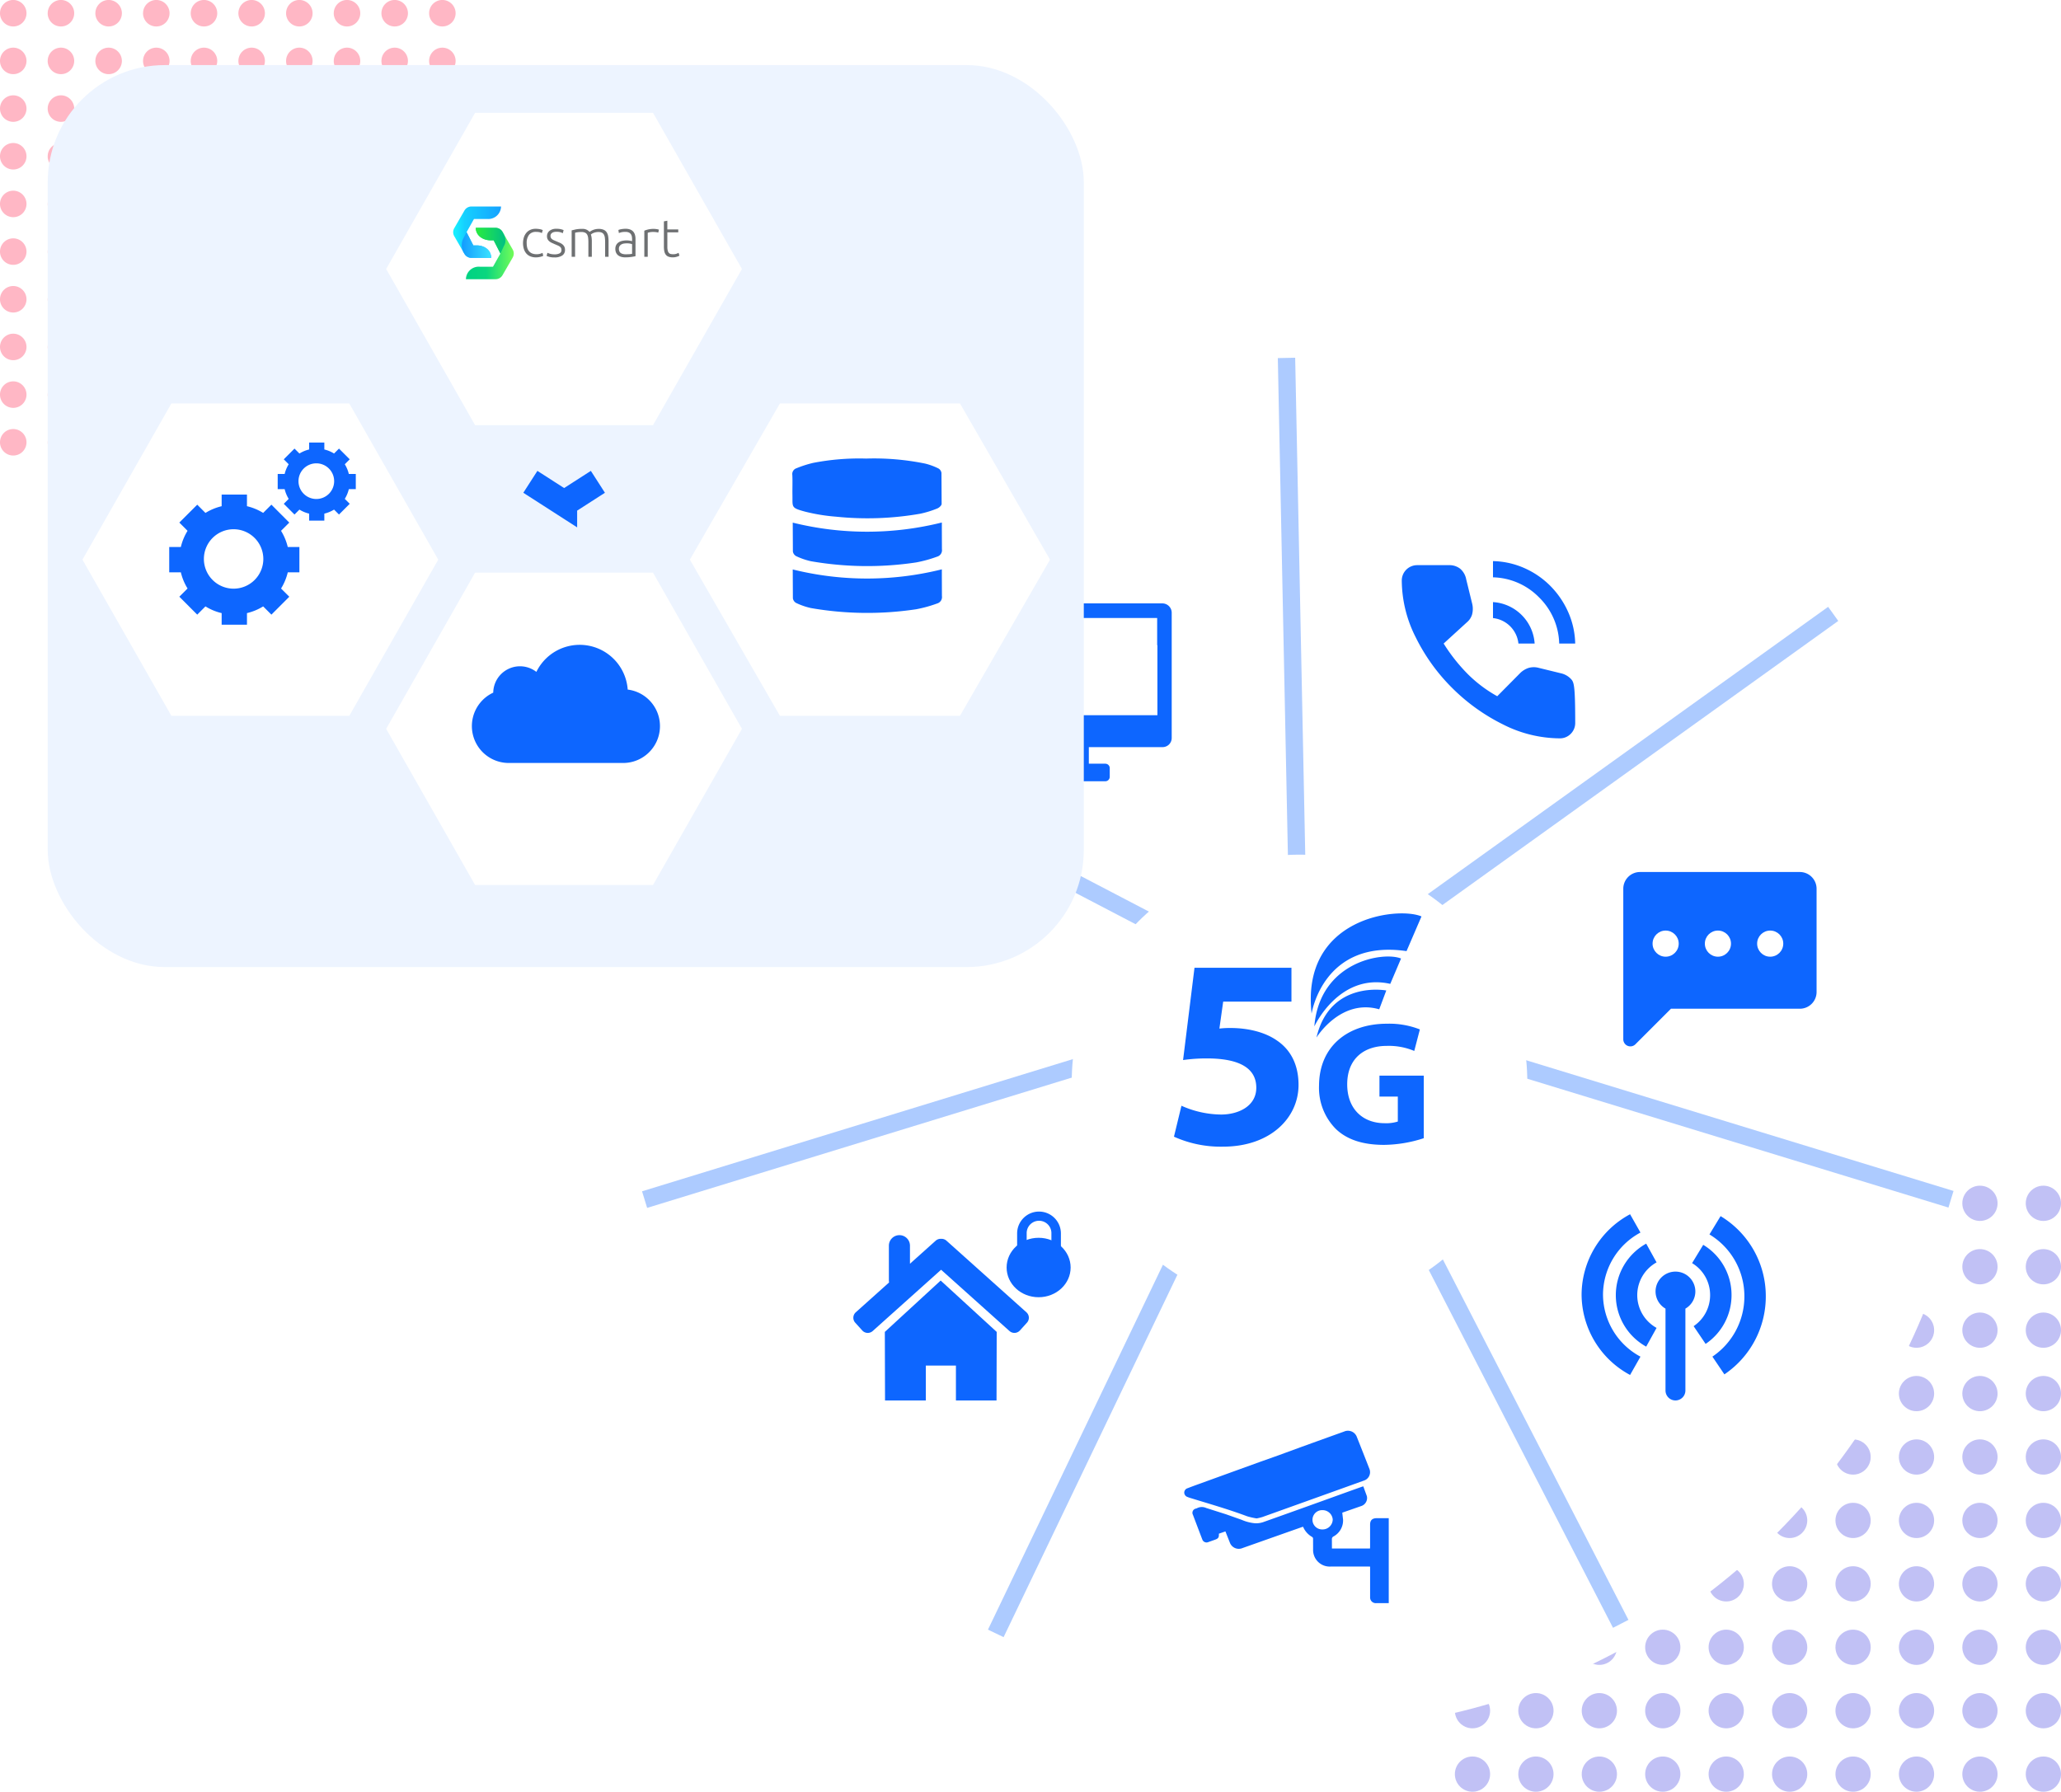 <svg xmlns="http://www.w3.org/2000/svg" xmlns:xlink="http://www.w3.org/1999/xlink" width="475" height="413" xmlns:v="https://vecta.io/nano"><style><![CDATA[.B{opacity:.3}.C{flood-color:#0e1f7e}.D{flood-opacity:.333}.E{fill:#0d66ff}.F{fill:#fff}.G{stroke:rgba(0,0,0,0)}.H{stroke-miterlimit:10}]]></style><defs><filter id="A" x="135" y="79" width="329" height="329" filterUnits="userSpaceOnUse"><feOffset dy="6"/><feGaussianBlur stdDeviation="3" result="A"/><feFlood class="C D"/><feComposite operator="in" in2="A"/><feComposite in="SourceGraphic"/></filter><filter id="B" x="229" y="179" width="141" height="141" filterUnits="userSpaceOnUse"><feOffset dy="12"/><feGaussianBlur stdDeviation="6" result="A"/><feFlood class="C D"/><feComposite operator="in" in2="A"/><feComposite in="SourceGraphic"/></filter><filter id="C" x="2" y="6" width="256.784" height="225.909" filterUnits="userSpaceOnUse"><feOffset dy="6"/><feGaussianBlur stdDeviation="3" result="A"/><feFlood class="C D"/><feComposite operator="in" in2="A"/><feComposite in="SourceGraphic"/></filter><filter id="D" x="80" y="17" width="100" height="90" filterUnits="userSpaceOnUse"><feOffset dy="6"/><feGaussianBlur stdDeviation="3" result="A"/><feFlood class="C D"/><feComposite operator="in" in2="A"/><feComposite in="SourceGraphic"/></filter><linearGradient id="E" x1="-3028650.5" y1="-79104.555" x2="-3028568" y2="-79104.555"><stop offset=".14" stop-color="#ff9078"/><stop offset=".35" stop-color="#ffaa78"/><stop offset=".59" stop-color="#ffc278"/><stop offset=".81" stop-color="#ffd178"/><stop offset="1" stop-color="#ffd678"/></linearGradient><linearGradient id="F" x1="1.094" y1=".5" x2=".045" y2=".5"><stop offset="0" stop-color="#159fff"/><stop offset=".06" stop-color="#159fff"/><stop offset=".33" stop-color="#15b2ff"/><stop offset=".808" stop-color="#15cfff"/><stop offset="1" stop-color="#15eeff"/></linearGradient><linearGradient id="G" x1="-8282969" y1="-56835.871" x2="-8282969" y2="-56804.996"><stop offset=".06" stop-color="#159fff"/><stop offset=".33" stop-color="#15b2ff"/><stop offset=".596" stop-color="#15cfff"/><stop offset=".812" stop-color="#15e2ff"/><stop offset="1" stop-color="#15eeff"/></linearGradient><linearGradient id="H" x1="1.094" y1=".5" x2=".045" y2=".5"><stop offset="0" stop-color="#79ff55"/><stop offset=".06" stop-color="#79ff55"/><stop offset=".635" stop-color="#0ad67f"/><stop offset="1" stop-color="#00d383"/></linearGradient><linearGradient id="I" x1="-2347186" y1="2193.643" x2="-2347186" y2="2162.766"><stop offset=".06" stop-color="#79ff55"/><stop offset="1" stop-color="#00d383"/></linearGradient><linearGradient id="J" x1=".979" y1=".5" x2="-.116" y2=".5"><stop offset="0" stop-color="#00be86"/><stop offset="1" stop-color="#2ff235"/></linearGradient><linearGradient id="K" x1=".021" y1=".5" x2="1.117" y2=".5"><stop offset=".06" stop-color="#159fff"/><stop offset="1" stop-color="#3fecff"/></linearGradient><filter id="L" x="80" y="123" width="100" height="90" filterUnits="userSpaceOnUse"><feOffset dy="6"/><feGaussianBlur stdDeviation="3" result="A"/><feFlood class="C D"/><feComposite operator="in" in2="A"/><feComposite in="SourceGraphic"/></filter><filter id="M" x="10" y="84" width="100" height="90" filterUnits="userSpaceOnUse"><feOffset dy="6"/><feGaussianBlur stdDeviation="3" result="A"/><feFlood class="C D"/><feComposite operator="in" in2="A"/><feComposite in="SourceGraphic"/></filter><filter id="N" x="150" y="84" width="101" height="90" filterUnits="userSpaceOnUse"><feOffset dy="6"/><feGaussianBlur stdDeviation="3" result="A"/><feFlood class="C D"/><feComposite operator="in" in2="A"/><feComposite in="SourceGraphic"/></filter><path id="O" d="M58.112 44.474v1.789l.018 4.362a1.54 1.54 0 0 1-1.091 1.716c-1.581.582-3.209 1.03-4.866 1.339a75.73 75.73 0 0 1-24.228-.279c-1.183-.262-2.331-.659-3.423-1.183a1.48 1.48 0 0 1-.741-1.073l-.034-6.644a71.08 71.08 0 0 0 34.365-.027z"/></defs><g transform="translate(-800 -1480)"><path d="M898.9 1581.948a3.05 3.05 0 0 1 5.212-2.156 3.05 3.05 0 0 1-2.165 5.208 3.05 3.05 0 0 1-3.047-3.052zm-10.988 0a3.05 3.05 0 0 1 5.212-2.156 3.05 3.05 0 0 1-2.165 5.208 3.05 3.05 0 0 1-3.052-3.052zm-10.988 0a3.05 3.05 0 0 1 5.212-2.156 3.05 3.05 0 0 1-2.166 5.208 3.05 3.05 0 0 1-3.051-3.052zm-10.988 0a3.05 3.05 0 0 1 5.212-2.156 3.05 3.05 0 0 1-2.166 5.208 3.05 3.05 0 0 1-3.051-3.052zm-10.988 0a3.05 3.05 0 0 1 5.212-2.156 3.05 3.05 0 0 1-2.166 5.208 3.05 3.05 0 0 1-3.052-3.052zm-10.988 0a3.05 3.05 0 0 1 5.213-2.156 3.05 3.05 0 0 1-2.168 5.208 3.05 3.05 0 0 1-3.051-3.052zm-10.989 0a3.05 3.05 0 0 1 5.212-2.156 3.05 3.05 0 0 1-2.166 5.208 3.05 3.05 0 0 1-3.052-3.052zm-10.988 0a3.05 3.05 0 0 1 5.213-2.156 3.05 3.05 0 0 1-2.168 5.208 3.05 3.05 0 0 1-3.051-3.052zm-10.988 0a3.05 3.05 0 0 1 5.213-2.156 3.05 3.05 0 0 1-2.168 5.208 3.05 3.05 0 0 1-3.052-3.052zm-10.995 0a3.05 3.05 0 0 1 5.21-2.158 3.05 3.05 0 0 1-2.159 5.21 3.05 3.05 0 0 1-3.051-3.052zm98.9-10.988a3.05 3.05 0 0 1 5.21-2.158 3.05 3.05 0 0 1-2.159 5.21 3.05 3.05 0 0 1-3.051-3.052zm-10.988 0a3.05 3.05 0 0 1 5.21-2.158 3.05 3.05 0 0 1-2.159 5.21 3.05 3.05 0 0 1-3.056-3.052zm-10.988 0a3.05 3.05 0 0 1 5.21-2.158 3.05 3.05 0 0 1-2.159 5.21 3.05 3.05 0 0 1-3.056-3.052zm-10.988 0a3.05 3.05 0 0 1 5.21-2.158 3.05 3.05 0 0 1-2.159 5.21 3.05 3.05 0 0 1-3.056-3.052zm-10.988 0a3.05 3.05 0 0 1 5.21-2.158 3.05 3.05 0 0 1-2.159 5.21 3.05 3.05 0 0 1-3.057-3.052zm-10.988 0a3.05 3.05 0 0 1 5.21-2.158 3.05 3.05 0 0 1-2.159 5.21 3.05 3.05 0 0 1-3.057-3.052zm-10.989 0c0-1.686 1.366-3.052 3.052-3.052s3.052 1.366 3.052 3.052-1.366 3.052-3.052 3.052a3.05 3.05 0 0 1-3.058-3.052zm-10.988 0c0-1.686 1.366-3.052 3.052-3.052s3.052 1.366 3.052 3.052-1.366 3.052-3.052 3.052a3.05 3.05 0 0 1-3.058-3.052zm-10.988 0c0-1.686 1.366-3.052 3.052-3.052s3.052 1.366 3.052 3.052-1.366 3.052-3.052 3.052a3.05 3.05 0 0 1-3.059-3.052zm-10.995 0a3.05 3.05 0 0 1 5.21-2.158 3.05 3.05 0 0 1-2.159 5.21 3.05 3.05 0 0 1-3.051-3.052zm98.9-10.989a3.05 3.05 0 0 1 5.21-2.158 3.05 3.05 0 0 1-2.159 5.21 3.05 3.05 0 0 1-3.051-3.052zm-10.988 0a3.05 3.05 0 0 1 5.21-2.158 3.05 3.05 0 0 1-2.159 5.21 3.05 3.05 0 0 1-3.056-3.052zm-10.988 0a3.05 3.05 0 0 1 5.21-2.158 3.05 3.05 0 0 1-2.159 5.21 3.05 3.05 0 0 1-3.056-3.052zm-10.988 0a3.05 3.05 0 0 1 5.21-2.158 3.05 3.05 0 0 1-2.159 5.21 3.05 3.05 0 0 1-3.056-3.052zm-10.988 0a3.05 3.05 0 0 1 5.21-2.158 3.05 3.05 0 0 1-2.159 5.21 3.05 3.05 0 0 1-3.057-3.052zm-10.988 0a3.05 3.05 0 0 1 5.21-2.158 3.05 3.05 0 0 1-2.159 5.21 3.05 3.05 0 0 1-3.057-3.052zm-10.989 0c0-1.686 1.366-3.052 3.052-3.052s3.052 1.366 3.052 3.052-1.366 3.052-3.052 3.052a3.05 3.05 0 0 1-3.058-3.052zm-10.988 0c0-1.686 1.366-3.052 3.052-3.052s3.052 1.366 3.052 3.052-1.366 3.052-3.052 3.052a3.05 3.05 0 0 1-3.058-3.052zm-10.988 0c0-1.686 1.366-3.052 3.052-3.052s3.052 1.366 3.052 3.052-1.366 3.052-3.052 3.052a3.05 3.05 0 0 1-3.059-3.052zm-10.995 0a3.05 3.05 0 0 1 5.21-2.158 3.05 3.05 0 0 1-2.159 5.21 3.05 3.05 0 0 1-3.051-3.052zm98.9-10.988a3.05 3.05 0 0 1 5.21-2.158 3.05 3.05 0 0 1-2.159 5.21 3.05 3.05 0 0 1-3.051-3.052zm-10.988 0a3.05 3.05 0 0 1 5.21-2.158 3.05 3.05 0 0 1-2.159 5.21 3.05 3.05 0 0 1-3.056-3.052zm-10.988 0a3.05 3.05 0 0 1 5.21-2.158 3.05 3.05 0 0 1-2.159 5.21 3.05 3.05 0 0 1-3.056-3.052zm-10.988 0a3.05 3.05 0 0 1 5.21-2.158 3.05 3.05 0 0 1-2.159 5.21 3.05 3.05 0 0 1-3.056-3.052zm-10.988 0a3.05 3.05 0 0 1 5.21-2.158 3.05 3.05 0 0 1-2.159 5.21 3.05 3.05 0 0 1-3.057-3.052zm-10.988 0a3.05 3.05 0 0 1 5.21-2.158 3.05 3.05 0 0 1-2.159 5.21 3.05 3.05 0 0 1-3.057-3.052zm-10.989 0c0-1.686 1.366-3.052 3.052-3.052s3.052 1.366 3.052 3.052-1.366 3.052-3.052 3.052a3.05 3.05 0 0 1-3.058-3.052zm-10.988 0c0-1.686 1.366-3.052 3.052-3.052s3.052 1.366 3.052 3.052-1.366 3.052-3.052 3.052a3.05 3.05 0 0 1-3.058-3.052zm-10.988 0c0-1.686 1.366-3.052 3.052-3.052s3.052 1.366 3.052 3.052-1.366 3.052-3.052 3.052a3.05 3.05 0 0 1-3.059-3.052zm-10.995 0a3.05 3.05 0 0 1 5.21-2.158 3.05 3.05 0 0 1-2.159 5.21 3.05 3.05 0 0 1-3.051-3.052zm98.9-10.989a3.05 3.05 0 0 1 5.21-2.158 3.05 3.05 0 0 1-2.159 5.21 3.05 3.05 0 0 1-3.051-3.052zm-10.988 0a3.05 3.05 0 0 1 5.21-2.158 3.05 3.05 0 0 1-2.159 5.21 3.05 3.05 0 0 1-3.056-3.052zm-10.988 0a3.05 3.05 0 0 1 5.21-2.158 3.05 3.05 0 0 1-2.159 5.21 3.05 3.05 0 0 1-3.056-3.052zm-10.988 0a3.05 3.05 0 0 1 5.21-2.158 3.05 3.05 0 0 1-2.159 5.21 3.05 3.05 0 0 1-3.056-3.052zm-10.988 0a3.05 3.05 0 0 1 5.21-2.158 3.05 3.05 0 0 1-2.159 5.21 3.05 3.05 0 0 1-3.057-3.052zm-10.988 0a3.05 3.05 0 0 1 5.21-2.158 3.05 3.05 0 0 1-2.159 5.21 3.05 3.05 0 0 1-3.057-3.052zm-10.989 0c0-1.686 1.366-3.052 3.052-3.052s3.052 1.366 3.052 3.052-1.366 3.052-3.052 3.052a3.05 3.05 0 0 1-3.058-3.052zm-10.988 0c0-1.686 1.366-3.052 3.052-3.052s3.052 1.366 3.052 3.052-1.366 3.052-3.052 3.052a3.05 3.05 0 0 1-3.058-3.052zm-10.988 0c0-1.686 1.366-3.052 3.052-3.052s3.052 1.366 3.052 3.052-1.366 3.052-3.052 3.052a3.05 3.05 0 0 1-3.059-3.052zm-10.995 0a3.05 3.05 0 0 1 5.21-2.158 3.05 3.05 0 0 1-2.159 5.21 3.05 3.05 0 0 1-3.051-3.052zm98.9-10.988a3.05 3.05 0 0 1 5.21-2.158 3.05 3.05 0 0 1-2.159 5.21 3.05 3.05 0 0 1-3.051-3.052zm-10.988 0a3.05 3.05 0 0 1 5.21-2.158 3.05 3.05 0 0 1-2.159 5.21 3.05 3.05 0 0 1-3.056-3.052zm-10.988 0a3.05 3.05 0 0 1 5.21-2.158 3.05 3.05 0 0 1-2.159 5.21 3.05 3.05 0 0 1-3.056-3.052zm-10.988 0a3.05 3.05 0 0 1 5.21-2.158 3.05 3.05 0 0 1-2.159 5.21 3.05 3.05 0 0 1-3.056-3.052zm-10.988 0a3.05 3.05 0 0 1 5.21-2.158 3.05 3.05 0 0 1-2.159 5.21 3.05 3.05 0 0 1-3.057-3.052zm-10.988 0a3.05 3.05 0 0 1 5.21-2.158 3.05 3.05 0 0 1-2.159 5.21 3.05 3.05 0 0 1-3.057-3.052zm-10.989 0c0-1.686 1.366-3.052 3.052-3.052s3.052 1.366 3.052 3.052-1.366 3.052-3.052 3.052a3.05 3.05 0 0 1-3.058-3.052zm-10.988 0c0-1.686 1.366-3.052 3.052-3.052s3.052 1.366 3.052 3.052-1.366 3.052-3.052 3.052a3.05 3.05 0 0 1-3.058-3.052zm-10.988 0c0-1.686 1.366-3.052 3.052-3.052s3.052 1.366 3.052 3.052-1.366 3.052-3.052 3.052a3.05 3.05 0 0 1-3.059-3.052zm-10.995 0a3.05 3.05 0 0 1 5.21-2.158 3.05 3.05 0 0 1-2.159 5.21 3.05 3.05 0 0 1-3.051-3.052zm98.9-10.988a3.05 3.05 0 0 1 5.21-2.158 3.05 3.05 0 0 1-2.159 5.21 3.05 3.05 0 0 1-3.051-3.052zm-10.988 0a3.05 3.05 0 0 1 5.21-2.158 3.05 3.05 0 0 1-2.159 5.21 3.05 3.05 0 0 1-3.056-3.052zm-10.988 0a3.05 3.05 0 0 1 5.21-2.158 3.05 3.05 0 0 1-2.159 5.21 3.05 3.05 0 0 1-3.056-3.052zm-10.988 0a3.05 3.05 0 0 1 5.21-2.158 3.05 3.05 0 0 1-2.159 5.21 3.05 3.05 0 0 1-3.056-3.052zm-10.988 0a3.05 3.05 0 0 1 5.21-2.158 3.05 3.05 0 0 1-2.159 5.21 3.05 3.05 0 0 1-3.057-3.052zm-10.988 0a3.05 3.05 0 0 1 5.21-2.158 3.05 3.05 0 0 1-2.159 5.21 3.05 3.05 0 0 1-3.057-3.052zm-10.989 0c0-1.686 1.366-3.052 3.052-3.052s3.052 1.366 3.052 3.052-1.366 3.052-3.052 3.052a3.05 3.05 0 0 1-3.058-3.052zm-10.988 0c0-1.686 1.366-3.052 3.052-3.052s3.052 1.366 3.052 3.052-1.366 3.052-3.052 3.052a3.05 3.05 0 0 1-3.058-3.052zm-10.988 0c0-1.686 1.366-3.052 3.052-3.052s3.052 1.366 3.052 3.052-1.366 3.052-3.052 3.052a3.05 3.05 0 0 1-3.059-3.052zm-10.995 0a3.05 3.05 0 0 1 5.21-2.158 3.05 3.05 0 0 1-2.159 5.21 3.05 3.05 0 0 1-3.051-3.052zm98.9-10.989a3.05 3.05 0 0 1 5.21-2.159 3.05 3.05 0 0 1-2.159 5.21 3.05 3.05 0 0 1-3.051-3.051zm-10.988 0a3.05 3.05 0 0 1 5.21-2.159 3.05 3.05 0 0 1-2.159 5.21 3.05 3.05 0 0 1-3.056-3.051zm-10.988 0a3.05 3.05 0 0 1 5.21-2.159 3.05 3.05 0 0 1-2.159 5.21 3.05 3.05 0 0 1-3.056-3.051zm-10.988 0a3.05 3.05 0 0 1 5.21-2.159 3.05 3.05 0 0 1-2.159 5.21 3.05 3.05 0 0 1-3.056-3.051zm-10.988 0a3.05 3.05 0 0 1 5.21-2.159 3.05 3.05 0 0 1-2.159 5.21 3.05 3.05 0 0 1-3.057-3.051zm-10.988 0a3.05 3.05 0 0 1 5.21-2.159 3.05 3.05 0 0 1-2.159 5.21 3.05 3.05 0 0 1-3.057-3.051zm-10.989 0a3.05 3.05 0 0 1 5.21-2.159 3.05 3.05 0 0 1-2.158 5.21 3.05 3.05 0 0 1-3.058-3.051zm-10.988 0a3.05 3.05 0 0 1 5.21-2.159 3.05 3.05 0 0 1-2.158 5.21 3.05 3.05 0 0 1-3.058-3.051zm-10.988 0a3.05 3.05 0 0 1 5.21-2.159 3.05 3.05 0 0 1-2.158 5.21 3.05 3.05 0 0 1-3.059-3.051zm-10.995 0a3.05 3.05 0 0 1 5.21-2.159 3.05 3.05 0 0 1-2.159 5.21 3.05 3.05 0 0 1-3.051-3.051zm98.9-10.988a3.05 3.05 0 0 1 5.21-2.159 3.05 3.05 0 0 1-2.159 5.21 3.05 3.05 0 0 1-3.051-3.051zm-10.988 0a3.05 3.05 0 0 1 5.21-2.159 3.05 3.05 0 0 1-2.159 5.21 3.05 3.05 0 0 1-3.056-3.051zm-10.988 0a3.05 3.05 0 0 1 5.21-2.159 3.05 3.05 0 0 1-2.159 5.21 3.05 3.05 0 0 1-3.056-3.051zm-10.988 0a3.05 3.05 0 0 1 5.21-2.159 3.05 3.05 0 0 1-2.159 5.21 3.05 3.05 0 0 1-3.056-3.051zm-10.988 0a3.05 3.05 0 0 1 5.21-2.159 3.05 3.05 0 0 1-2.159 5.21 3.05 3.05 0 0 1-3.057-3.051zm-10.988 0a3.05 3.05 0 0 1 5.21-2.159 3.05 3.05 0 0 1-2.159 5.21 3.05 3.05 0 0 1-3.057-3.051zm-10.989 0a3.05 3.05 0 0 1 5.21-2.159 3.05 3.05 0 0 1-2.158 5.21 3.05 3.05 0 0 1-3.058-3.051zm-10.988 0a3.05 3.05 0 0 1 5.21-2.159 3.05 3.05 0 0 1-2.158 5.21 3.05 3.05 0 0 1-3.058-3.051zm-10.988 0a3.05 3.05 0 0 1 5.21-2.159 3.05 3.05 0 0 1-2.158 5.21 3.05 3.05 0 0 1-3.059-3.051zm-10.995 0a3.05 3.05 0 0 1 5.21-2.159 3.05 3.05 0 0 1-2.159 5.21 3.05 3.05 0 0 1-3.051-3.051zm98.9-10.988a3.05 3.05 0 0 1 5.21-2.163 3.05 3.05 0 0 1-2.163 5.21 3.05 3.05 0 0 1-3.047-3.047zm-10.988 0a3.05 3.05 0 0 1 5.21-2.163 3.05 3.05 0 0 1-2.163 5.21 3.05 3.05 0 0 1-3.052-3.047zm-10.988 0a3.05 3.05 0 0 1 5.21-2.163 3.05 3.05 0 0 1-2.164 5.21 3.05 3.05 0 0 1-3.051-3.047zm-10.988 0a3.05 3.05 0 0 1 5.21-2.163 3.05 3.05 0 0 1-2.164 5.21 3.05 3.05 0 0 1-3.051-3.047zm-10.988 0a3.05 3.05 0 0 1 5.21-2.163 3.05 3.05 0 0 1-2.164 5.21 3.05 3.05 0 0 1-3.052-3.047zm-10.988 0a3.05 3.05 0 0 1 5.211-2.162 3.05 3.05 0 0 1-2.166 5.209 3.05 3.05 0 0 1-3.051-3.047zm-10.989 0a3.05 3.05 0 0 1 5.21-2.163 3.05 3.05 0 0 1-2.164 5.21 3.05 3.05 0 0 1-3.052-3.047zm-10.988 0a3.05 3.05 0 0 1 5.211-2.162 3.05 3.05 0 0 1-2.166 5.209 3.05 3.05 0 0 1-3.051-3.047zm-10.988 0a3.05 3.05 0 0 1 5.211-2.162 3.05 3.05 0 0 1-2.166 5.209 3.05 3.05 0 0 1-3.052-3.047zm-10.995 0a3.05 3.05 0 0 1 5.209-2.165 3.05 3.05 0 0 1-2.158 5.212 3.05 3.05 0 0 1-3.051-3.047z" fill="#ff0f3e" class="B"/><g fill="#3131dd"><circle cx="1139.364" cy="1757.365" r="4.061" class="B"/><circle cx="1139.364" cy="1771.984" r="4.061" class="B"/><circle cx="1139.364" cy="1786.604" r="4.061" class="B"/><circle cx="1139.364" cy="1801.223" r="4.061" class="B"/><circle cx="1139.364" cy="1815.843" r="4.061" class="B"/><circle cx="1139.364" cy="1830.461" r="4.061" class="B"/><circle cx="1139.364" cy="1845.081" r="4.061" class="B"/><circle cx="1139.364" cy="1859.7" r="4.061" class="B"/><circle cx="1139.364" cy="1874.32" r="4.061" class="B"/><circle cx="1139.364" cy="1888.939" r="4.061" class="B"/><circle cx="1153.984" cy="1757.365" r="4.061" class="B"/><circle cx="1153.984" cy="1771.984" r="4.061" class="B"/><circle cx="1153.984" cy="1786.604" r="4.061" class="B"/><circle cx="1153.984" cy="1801.223" r="4.061" class="B"/><circle cx="1153.984" cy="1815.843" r="4.061" class="B"/><circle cx="1153.984" cy="1830.461" r="4.061" class="B"/><circle cx="1153.984" cy="1845.081" r="4.061" class="B"/><circle cx="1153.984" cy="1859.7" r="4.061" class="B"/><circle cx="1153.984" cy="1874.32" r="4.061" class="B"/><circle cx="1153.984" cy="1888.939" r="4.061" class="B"/><circle cx="1168.603" cy="1757.365" r="4.061" class="B"/><circle cx="1168.603" cy="1771.984" r="4.061" class="B"/><circle cx="1168.603" cy="1786.604" r="4.061" class="B"/><circle cx="1168.603" cy="1801.223" r="4.061" class="B"/><circle cx="1168.603" cy="1815.843" r="4.061" class="B"/><circle cx="1168.603" cy="1830.461" r="4.061" class="B"/><circle cx="1168.603" cy="1845.081" r="4.061" class="B"/><circle cx="1168.603" cy="1859.7" r="4.061" class="B"/><circle cx="1168.603" cy="1874.32" r="4.061" class="B"/><circle cx="1168.603" cy="1888.939" r="4.061" class="B"/><circle cx="1183.223" cy="1757.365" r="4.061" class="B"/><circle cx="1183.223" cy="1771.984" r="4.061" class="B"/><circle cx="1183.223" cy="1786.604" r="4.061" class="B"/><circle cx="1183.223" cy="1801.223" r="4.061" class="B"/><circle cx="1183.223" cy="1815.843" r="4.061" class="B"/><circle cx="1183.223" cy="1830.461" r="4.061" class="B"/><circle cx="1183.223" cy="1845.081" r="4.061" class="B"/><circle cx="1183.223" cy="1859.7" r="4.061" class="B"/><circle cx="1183.223" cy="1874.32" r="4.061" class="B"/><circle cx="1183.223" cy="1888.939" r="4.061" class="B"/><circle cx="1197.843" cy="1757.365" r="4.061" class="B"/><circle cx="1197.843" cy="1771.984" r="4.061" class="B"/><circle cx="1197.843" cy="1786.604" r="4.061" class="B"/><circle cx="1197.843" cy="1801.223" r="4.061" class="B"/><circle cx="1197.843" cy="1815.843" r="4.061" class="B"/><circle cx="1197.843" cy="1830.461" r="4.061" class="B"/><circle cx="1197.843" cy="1845.081" r="4.061" class="B"/><circle cx="1197.843" cy="1859.7" r="4.061" class="B"/><circle cx="1197.843" cy="1874.32" r="4.061" class="B"/><circle cx="1197.843" cy="1888.939" r="4.061" class="B"/><circle cx="1212.461" cy="1757.365" r="4.061" class="B"/><circle cx="1212.461" cy="1771.984" r="4.061" class="B"/><circle cx="1212.461" cy="1786.604" r="4.061" class="B"/><circle cx="1212.461" cy="1801.223" r="4.061" class="B"/><circle cx="1212.461" cy="1815.843" r="4.061" class="B"/><circle cx="1212.461" cy="1830.461" r="4.061" class="B"/><circle cx="1212.461" cy="1845.081" r="4.061" class="B"/><circle cx="1212.461" cy="1859.7" r="4.061" class="B"/><circle cx="1212.461" cy="1874.32" r="4.061" class="B"/><circle cx="1212.461" cy="1888.939" r="4.061" class="B"/><circle cx="1227.08" cy="1757.365" r="4.061" class="B"/><circle cx="1227.08" cy="1771.984" r="4.061" class="B"/><circle cx="1227.08" cy="1786.604" r="4.061" class="B"/><circle cx="1227.08" cy="1801.223" r="4.061" class="B"/><circle cx="1227.08" cy="1815.843" r="4.061" class="B"/><circle cx="1227.08" cy="1830.461" r="4.061" class="B"/><circle cx="1227.08" cy="1845.081" r="4.061" class="B"/><circle cx="1227.08" cy="1859.7" r="4.061" class="B"/><circle cx="1227.08" cy="1874.32" r="4.061" class="B"/><circle cx="1227.08" cy="1888.939" r="4.061" class="B"/><circle cx="1241.7" cy="1757.365" r="4.061" class="B"/><circle cx="1241.7" cy="1771.984" r="4.061" class="B"/><circle cx="1241.7" cy="1786.604" r="4.061" class="B"/><circle cx="1241.7" cy="1801.223" r="4.061" class="B"/><circle cx="1241.7" cy="1815.843" r="4.061" class="B"/><circle cx="1241.7" cy="1830.461" r="4.061" class="B"/><circle cx="1241.7" cy="1845.081" r="4.061" class="B"/><circle cx="1241.7" cy="1859.7" r="4.061" class="B"/><circle cx="1241.7" cy="1874.32" r="4.061" class="B"/><circle cx="1241.7" cy="1888.939" r="4.061" class="B"/><circle cx="1256.32" cy="1757.365" r="4.061" class="B"/><circle cx="1256.32" cy="1771.984" r="4.061" class="B"/><circle cx="1256.32" cy="1786.604" r="4.061" class="B"/><circle cx="1256.32" cy="1801.223" r="4.061" class="B"/><circle cx="1256.32" cy="1815.843" r="4.061" class="B"/><circle cx="1256.32" cy="1830.461" r="4.061" class="B"/><circle cx="1256.32" cy="1845.081" r="4.061" class="B"/><circle cx="1256.32" cy="1859.7" r="4.061" class="B"/><circle cx="1256.32" cy="1874.32" r="4.061" class="B"/><circle cx="1256.32" cy="1888.939" r="4.061" class="B"/><circle cx="1270.939" cy="1757.365" r="4.061" class="B"/><circle cx="1270.939" cy="1771.984" r="4.061" class="B"/><circle cx="1270.939" cy="1786.604" r="4.061" class="B"/><circle cx="1270.939" cy="1801.223" r="4.061" class="B"/><circle cx="1270.939" cy="1815.843" r="4.061" class="B"/><circle cx="1270.939" cy="1830.461" r="4.061" class="B"/><circle cx="1270.939" cy="1845.081" r="4.061" class="B"/><circle cx="1270.939" cy="1859.7" r="4.061" class="B"/><circle cx="1270.939" cy="1874.32" r="4.061" class="B"/><circle cx="1270.939" cy="1888.939" r="4.061" class="B"/></g><g class="E"><path d="M1024.267 1700.852l-15.316-8.785a9.96 9.96 0 0 0-8.972 0l-15.217 8.785c-2.467 1.424-2.453 3.741.027 5.164l15.316 8.785a9.96 9.96 0 0 0 8.975 0l15.217-8.785c2.465-1.423 2.451-3.74-.031-5.164m.001 25.845l-2.8-1.606-11.685 6.747a11.34 11.34 0 0 1-10.373 0l-11.816-6.778-2.831 1.635c-2.467 1.424-2.454 3.74.027 5.163l15.316 8.785a9.96 9.96 0 0 0 8.975 0l15.216-8.785c2.466-1.42 2.454-3.736-.029-5.161z"/><path d="M1024.267 1714.32l-2.8-1.606-11.685 6.747a11.35 11.35 0 0 1-10.373 0l-11.816-6.777-2.831 1.634c-2.467 1.424-2.454 3.741.027 5.164l15.316 8.785c2.822 1.423 6.153 1.423 8.975 0l15.216-8.785c2.466-1.421 2.454-3.738-.029-5.162z"/></g><g transform="translate(0 -10)"><g transform="translate(800 1490)" filter="url(#A)" class="F"><circle cx="155.5" cy="155.5" r="155.5" transform="translate(144 82)"/></g><path d="M1159.352 1638.337a15.47 15.47 0 0 0-4.62-10.616 15.38 15.38 0 0 0-10.641-4.647v-3.737a18.8 18.8 0 0 1 7.293 1.635 19.61 19.61 0 0 1 5.944 4.1 20.19 20.19 0 0 1 4.075 5.97 18.8 18.8 0 0 1 1.635 7.295zm-9.4 0c-.325-3.093-2.768-5.539-5.861-5.867v-3.685c5.144.322 9.252 4.409 9.6 9.552zm9.505 21.853a29.18 29.18 0 0 1-13.082-3.219 44.49 44.49 0 0 1-11.68-8.383 43.64 43.64 0 0 1-8.409-11.68 29.24 29.24 0 0 1-3.218-13.055c-.01-.953.364-1.87 1.038-2.544s1.591-1.048 2.544-1.038h7.268a4 4 0 0 1 2.621.831 4.24 4.24 0 0 1 1.379 2.439l1.4 5.71a5.08 5.08 0 0 1-.052 2.414 3.74 3.74 0 0 1-1.148 1.739l-5.4 4.931a40.17 40.17 0 0 0 5.606 7.086 30.74 30.74 0 0 0 6.748 5.061l5.191-5.243a4.95 4.95 0 0 1 2-1.272c.77-.226 1.587-.235 2.362-.026l5.093 1.247a4.56 4.56 0 0 1 2.466 1.453c.571.692.857 1.575.857 9.915a3.52 3.52 0 0 1-1.038 2.6 3.46 3.46 0 0 1-2.546 1.034zm55.359 30.81h-36.837a3.86 3.86 0 0 0-3.859 3.859v34.7c0 .66.398 1.256 1.008 1.509s1.312.114 1.78-.353l8.2-8.2h29.7a3.86 3.86 0 0 0 3.86-3.859v-23.79a3.86 3.86 0 0 0-3.852-3.866z" class="E"/><g class="F"><circle cx="1183.882" cy="1707.51" r="3.012"/><circle cx="1195.931" cy="1707.51" r="3.012"/><circle cx="1207.979" cy="1707.51" r="3.012"/></g><g class="E"><path d="M1020.313 1812.806v-8.043h-6.937v8.043h-9.401l-.046-15.8 12.868-11.84 12.914 11.84-.04 15.8zm12.342-16l-15.762-14.128-15.763 14.128c-.699.624-1.77.567-2.4-.126l-1.626-1.8a1.69 1.69 0 0 1 .126-2.39l7.68-6.884a2.47 2.47 0 0 1-.049-.486v-7.984a2.43 2.43 0 1 1 4.86 0v4.158l5.925-5.308a1.7 1.7 0 0 1 1.247-.431 1.7 1.7 0 0 1 1.247.431l18.419 16.5c.335.299.537.72.56 1.169s-.133.888-.434 1.221l-1.626 1.8c-.63.694-1.701.75-2.4.126z"/><ellipse cx="1039.372" cy="1782.164" rx="7.377" ry="6.85"/><path d="M1044.508 1780.141h-2.19v-5.825a2.85 2.85 0 0 0-4.297-2.532 2.85 2.85 0 0 0-1.403 2.532v5.825h-2.2v-5.825c0-2.786 2.259-5.045 5.045-5.045s5.045 2.259 5.045 5.045z"/><path d="M1117.2 1859.527c-.377.037-.751-.092-1.026-.353s-.422-.628-.405-1.007v-5.476-1.584l-.41-.02h-8.59c-1.088.089-2.162-.29-2.953-1.043s-1.222-1.808-1.185-2.899l-.008-2.492a.49.49 0 0 0-.185-.366c-.917-.51-1.644-1.304-2.071-2.263-.024-.039-.053-.075-.084-.109l-2.785.982q-5.562 1.965-11.124 3.929c-.559.242-1.194.241-1.752-.004s-.99-.711-1.191-1.286l-1.009-2.543-1.507.526c.045.885-.116 1.115-.958 1.412l-1.451.514a1.04 1.04 0 0 1-1.42-.618q-1.083-2.834-2.155-5.672c-.144-.276-.149-.604-.013-.885s.396-.48.702-.538a2 2 0 0 0 .275-.1c.658-.329 1.43-.343 2.1-.037l4.565 1.451 3.615 1.279a9.83 9.83 0 0 0 3.186.8 5.33 5.33 0 0 0 1.726-.256q9.128-3.243 18.237-6.538 2.258-.812 4.517-1.619l.357-.11.826 2.264a1.95 1.95 0 0 1-1.317 2.288l-4.184 1.458a1.32 1.32 0 0 0-.168.076l.183 1.614a4.2 4.2 0 0 1-2.189 3.846c-.256.117-.41.383-.385.664l.008 2.117h8.772l.023-.4v-5.09c0-1.034.5-1.5 1.58-1.5h2.719v19.589h-2.866zm-12.449-21.437c-.81-.013-1.562.414-1.966 1.116s-.394 1.568.025 2.26 1.181 1.103 1.991 1.072a2.33 2.33 0 0 0 2.353-2.3c-.104-1.235-1.152-2.175-2.391-2.146zm-17.333 1.411c-4.277-1.6-8.674-2.855-13.042-4.2a7.29 7.29 0 0 1-.656-.231 1.1 1.1 0 0 1-.789-1.004c.001-.485.326-.909.794-1.036a111.5 111.5 0 0 1 2.642-.983q7.04-2.553 14.082-5.1l4.031-1.429 5.451-1.997q4.924-1.78 9.851-3.548c.553-.243 1.182-.245 1.738-.008s.988.694 1.194 1.262q1.469 3.689 2.91 7.388a2.04 2.04 0 0 1-1.327 2.679q-3.806 1.374-7.614 2.739-7.859 2.823-15.72 5.638a13.4 13.4 0 0 1-1.345.329c-.744-.115-1.479-.281-2.2-.499z" class="G H"/><path d="M1177.338 1788.533c.002-3.139 1.707-6.03 4.453-7.55l-2.392-4.32c-4.318 2.39-6.998 6.935-7 11.87s2.683 9.478 7 11.868l2.392-4.318a8.64 8.64 0 0 1-4.453-7.55zm21.73.002a13.48 13.48 0 0 0-6.526-11.6l-2.564 4.219a8.57 8.57 0 0 1 4.153 7.377c.002 2.868-1.423 5.549-3.8 7.153l2.763 4.089c3.737-2.519 5.976-6.732 5.974-11.238zm-2.524-18.214l-2.564 4.219a16.61 16.61 0 0 1 8.048 14.3c.002 5.559-2.761 10.756-7.37 13.864l2.763 4.091a21.65 21.65 0 0 0 9.543-17.956c.03-7.577-3.928-14.611-10.42-18.518zm-27.097 18.086a16.3 16.3 0 0 1 8.631-14.3l-2.392-4.22a21.11 21.11 0 0 0-11.176 18.522 21.11 21.11 0 0 0 11.176 18.522l2.392-4.219a16.3 16.3 0 0 1-8.631-14.305zm16.696-5.3c-1.216 0-2.383.483-3.243 1.343s-1.343 2.027-1.343 3.243a4.57 4.57 0 0 0 2.293 3.949v18.87c0 .608.241 1.192.671 1.622s1.013.672 1.622.672 1.192-.242 1.622-.672a2.29 2.29 0 0 0 .671-1.622v-18.87c1.415-.812 2.289-2.317 2.293-3.949a4.59 4.59 0 0 0-4.586-4.586zm-131.517-113.025h-15.871a1.02 1.02 0 0 1-.723-.303c-.191-.193-.298-.454-.297-.725v-1.994a1.02 1.02 0 0 1 1.02-1.026h3.795v-3.821h-17a2.1 2.1 0 0 1-2.1-2.108v-28.911a2.16 2.16 0 0 1 2.1-2.11h42.394a2.16 2.16 0 0 1 2.1 2.11v28.911a2.1 2.1 0 0 1-2.1 2.108h-17v3.821h3.8a1.02 1.02 0 0 1 1.019 1.026v1.994c.002.565-.454 1.025-1.019 1.028zm-7.877-10.095a1.48 1.48 0 1 0-1.475-1.481 1.48 1.48 0 0 0 1.475 1.481zm20-5.132v-16.136h-.055v-6.274h-39.9v6.274h-.057v16.136h40.01z"/></g><g fill="none" stroke="#adcbff" stroke-width="4"><path d="M1099.5 1720.5l74.03 143.8m-74.03-143.8l150.147 45.932M1096.5 1572.5l3 148"/><path d="M1222.5 1631.5l-124 89m-69 146l70-146m-150.94 46.009l149.94-46.009"/><path d="M963.5 1649.5l136 71"/></g><g transform="translate(800 1490)" filter="url(#B)" class="F"><circle cx="52.5" cy="52.5" r="52.5" transform="translate(247 185)"/></g><path fill="rgba(255,255,255,0)" d="M1068 1696h62.368v62.368H1068z"/><path d="M1097.642 1720.878h-15.734l-.873 6.209c.872-.097 1.749-.141 2.626-.132 3.87.013 7.844.9 10.7 2.927 3.049 2.089 4.914 5.466 4.914 10.2 0 7.572-6.481 14.225-17.411 14.225a26.18 26.18 0 0 1-11.3-2.3l1.727-7.13a22.84 22.84 0 0 0 9.132 2.026c3.945 0 8.126-1.888 8.116-6.2-.01-4.154-3.333-6.735-11.416-6.735-1.826-.005-3.651.121-5.459.376l2.633-21.273h22.345zm30.495 31.479a30.37 30.37 0 0 1-9.141 1.538c-5 0-8.609-1.252-11.128-3.672a13.44 13.44 0 0 1-3.871-9.966c.033-9.108 6.667-14.286 15.632-14.286a19.19 19.19 0 0 1 7.61 1.314l-1.294 4.96a15.13 15.13 0 0 0-6.37-1.163c-5.16 0-9.084 2.9-9.084 8.855 0 5.654 3.569 8.964 8.636 8.964a8.9 8.9 0 0 0 3.029-.385v-5.753h-4.232v-4.829h10.213zm-24.729-23.203s5.55-9.052 14.462-6.508l1.627-4.338s-12.957-2.478-16.089 10.846zm-.492-2.556s5.694-12.466 17.5-9.815l2.483-5.838c-4.023-1.676-18.751.639-19.983 15.653zm-.629-2.957s2.611-17.234 21.879-14.408l3.442-7.992c-5.337-2.328-27.819.17-25.321 22.4z" class="E"/></g><g transform="translate(800 1480)" filter="url(#C)"><rect width="238.784" height="207.909" rx="27" transform="translate(11 9)" fill="#edf4ff"/></g><g transform="translate(818.56 1499.8)"><g transform="translate(70.198)"><g transform="translate(-88.76 -19.8)" filter="url(#D)" class="F"><path d="M61.5,0,82,36,61.5,72h-41L0,36,20.5,0Z" transform="translate(89 20)"/></g><path d="M34.771 39.525c-.442.009-.881-.07-1.293-.232a2.43 2.43 0 0 1-.934-.665 2.97 2.97 0 0 1-.567-1.037 4.66 4.66 0 0 1 .007-2.69 3.06 3.06 0 0 1 .579-1.05 2.56 2.56 0 0 1 .916-.678 2.94 2.94 0 0 1 1.209-.238 5.12 5.12 0 0 1 .958.086 2.4 2.4 0 0 1 .69.22l-.208.683a2.54 2.54 0 0 0-.549-.2 3.66 3.66 0 0 0-.817-.073 1.92 1.92 0 0 0-1.592.678 3 3 0 0 0-.543 1.922 4.03 4.03 0 0 0 .122 1.032 2.06 2.06 0 0 0 .4.8c.19.234.433.409.708.524a2.64 2.64 0 0 0 1.055.19 2.75 2.75 0 0 0 .86-.116 3.29 3.29 0 0 0 .506-.2l.172.683a2.98 2.98 0 0 1-.69.238 4.13 4.13 0 0 1-.989.123zm4.295-.696c.389.014.775-.063 1.129-.225a.79.79 0 0 0 .445-.762 1.11 1.11 0 0 0-.079-.44.85.85 0 0 0-.263-.329 2.2 2.2 0 0 0-.483-.281l-.739-.317-.671-.3a2.75 2.75 0 0 1-.561-.354 1.51 1.51 0 0 1-.39-.483c-.103-.212-.154-.447-.146-.683-.014-.483.201-.944.579-1.245a2.44 2.44 0 0 1 1.592-.476 4.31 4.31 0 0 1 1.068.109c.203.049.401.116.592.2l-.183.708c-.161-.075-.326-.142-.494-.2a3.24 3.24 0 0 0-1.019-.122 2.2 2.2 0 0 0-.506.055c-.149.032-.291.09-.42.171a.91.91 0 0 0-.293.293c-.077.131-.114.282-.109.434a.91.91 0 0 0 .1.44c.069.128.167.239.286.324.144.104.299.192.463.261l.628.267.7.3a2.56 2.56 0 0 1 .592.365 1.7 1.7 0 0 1 .415.513 1.6 1.6 0 0 1 .159.751 1.47 1.47 0 0 1-.64 1.293c-.526.32-1.136.473-1.751.44a4.44 4.44 0 0 1-1.269-.14 5.16 5.16 0 0 1-.587-.213l.208-.721c.051.03.104.057.159.079a3.44 3.44 0 0 0 .329.122 3.65 3.65 0 0 0 .494.116 4.11 4.11 0 0 0 .665.05zm3.926-5.528l.921-.22a7.22 7.22 0 0 1 1.47-.122c.656-.058 1.301.202 1.733.7.04-.032.12-.087.238-.165a3.4 3.4 0 0 1 1.073-.445 3.48 3.48 0 0 1 .8-.086 2.74 2.74 0 0 1 1.166.213 1.63 1.63 0 0 1 .69.6 2.39 2.39 0 0 1 .329.921 7.45 7.45 0 0 1 .086 1.171v3.527h-.794v-3.276c.003-.361-.015-.721-.055-1.08a2.03 2.03 0 0 0-.22-.756c-.106-.196-.27-.353-.47-.451a1.78 1.78 0 0 0-.794-.152 3 3 0 0 0-.666.068c-.178.038-.352.093-.519.165-.126.054-.246.119-.359.195l-.2.147c.078.232.133.471.165.714.037.277.055.556.055.835v3.587h-.794v-3.272a9 9 0 0 0-.055-1.08 2 2 0 0 0-.225-.756 1.09 1.09 0 0 0-.483-.451 1.9 1.9 0 0 0-.824-.152 6.57 6.57 0 0 0-.969.061c-.172.02-.341.056-.506.109v5.54h-.794v-6.089zm12.449-.366a2.8 2.8 0 0 1 1.055.177 1.8 1.8 0 0 1 .7.488c.182.215.315.467.389.739a3.34 3.34 0 0 1 .122.928v3.978a3.29 3.29 0 0 1-.354.079q-.233.044-.536.091l-.678.079-.762.03a3.65 3.65 0 0 1-.921-.109c-.264-.066-.513-.184-.731-.347a1.64 1.64 0 0 1-.488-.61c-.126-.286-.186-.597-.177-.909-.007-.305.062-.606.2-.878a1.67 1.67 0 0 1 .548-.6c.257-.168.543-.286.843-.347a4.8 4.8 0 0 1 1.062-.109 3.8 3.8 0 0 1 .359.018l.366.048.306.061a.92.92 0 0 1 .177.055v-.39a4.19 4.19 0 0 0-.048-.64c-.03-.2-.103-.392-.213-.562-.117-.172-.276-.309-.463-.4a1.75 1.75 0 0 0-.788-.152 4.06 4.06 0 0 0-1.037.1l-.5.159-.109-.7a2.92 2.92 0 0 1 .64-.182 5.12 5.12 0 0 1 1.038-.095zm.073 5.882l.812-.03a5.88 5.88 0 0 0 .592-.079v-2.221a2.61 2.61 0 0 0-.427-.129 3.77 3.77 0 0 0-.8-.068c-.204 0-.408.015-.61.043a1.8 1.8 0 0 0-.586.183 1.23 1.23 0 0 0-.44.384 1.11 1.11 0 0 0-.172.647 1.38 1.38 0 0 0 .116.6.96.96 0 0 0 .33.39c.156.104.33.176.513.213a2.97 2.97 0 0 0 .673.067zm6.372-5.858a4.34 4.34 0 0 1 .739.061 2.35 2.35 0 0 1 .482.122l-.159.683c-.129-.049-.263-.082-.4-.1a4.61 4.61 0 0 0-.787-.055 3.75 3.75 0 0 0-.824.073c-.14.028-.277.069-.41.122v5.528h-.789v-6.016c.274-.113.555-.205.843-.275.427-.101.866-.149 1.305-.143zm3.163.121h2.514v.671h-2.514v3.355a3.41 3.41 0 0 0 .092.873 1.2 1.2 0 0 0 .263.519.82.82 0 0 0 .415.243c.176.042.356.062.537.061.271.009.542-.031.8-.116a3.47 3.47 0 0 0 .476-.213l.2.658a2.84 2.84 0 0 1-.6.25 2.94 2.94 0 0 1-.928.14c-.334.009-.667-.042-.982-.152a1.42 1.42 0 0 1-.635-.463 1.9 1.9 0 0 1-.336-.774c-.071-.362-.104-.731-.1-1.1v-5.807l.793-.147v2z" fill="#6e7072"/><path d="M16.62 30.553h0z" fill="url(#E)"/><path d="M15.928 32.807l2.368-4.1a1.85 1.85 0 0 1 1.575-.909h6.845c-.016.82-.373 1.596-.986 2.142s-1.425.81-2.241.731h-3.007l-1.707 3.047 1.555 3.047h.787c1.783 0 3.329 1.091 3.329 2.873h-4.574a1.85 1.85 0 0 1-1.577-.91l-2.366-4.1a1.85 1.85 0 0 1-.001-1.821z" fill="url(#F)"/><path d="M18.621 33.015h0z" fill="url(#G)"/><path d="M29.415 39.548l-2.368 4.1a1.85 1.85 0 0 1-1.575.909h-6.845c.016-.82.373-1.596.986-2.141s1.425-.81 2.241-.731h3.007l1.707-3.047-1.553-3.047h-.688c-1.783 0-3.43-1.091-3.43-2.873h4.574a1.85 1.85 0 0 1 1.577.91l2.365 4.1c.32.565.32 1.256 0 1.821z" fill="url(#H)"/><path d="M26.823 39.49h0z" fill="url(#I)"/><path d="M27.398 36.86l-.828 1.779-1.555-3.047h-.686c-1.783 0-3.43-1.091-3.43-2.873h4.574a1.85 1.85 0 0 1 1.577.91c.639 1.109.991 2.123.348 3.231z" fill="url(#J)"/><path d="M17.996 35.217l.777-1.5 1.555 3.047h.787c1.783 0 3.329 1.091 3.329 2.872h-4.572a1.85 1.85 0 0 1-1.577-.91c-.731-1.028-.846-2.372-.299-3.509z" fill="url(#K)"/></g><path d="M111.455 96.264h0l-7.782-5.003 7.782 5 7.782-5-7.782 5h0zm0-18.345h0z" fill="none" stroke="#0d66ff" stroke-width="6"/><g transform="translate(70.198 105.837)"><g transform="translate(-88.76 -125.64)" filter="url(#L)" class="F"><path d="M61.5,0,82,36,61.5,72h-41L0,36,20.5,0Z" transform="translate(89 126)"/></g><path d="M28.444 50.23a8.5 8.5 0 0 1-3.524-16.211c.034-2.336 1.386-4.452 3.491-5.466s4.602-.749 6.449.682a11.1 11.1 0 0 1 21.05 4.077c4.444.557 7.692 4.47 7.42 8.941s-3.968 7.962-8.447 7.977z" class="E"/></g><g transform="translate(0 66.958)"><g transform="translate(-18.56 -86.76)" filter="url(#M)" class="F"><path d="M61.5,0,82,36,61.5,72h-41L0,36,20.5,0Z" transform="translate(19 87)"/></g><path d="M38.358 57.242h-5.834v-2.677a12.52 12.52 0 0 1-3.733-1.548l-1.893 1.9-4.128-4.131 1.9-1.894a12.58 12.58 0 0 1-1.55-3.732h-2.679v-5.835h2.677a12.54 12.54 0 0 1 1.55-3.73l-1.9-1.9 4.13-4.123 1.893 1.9a12.65 12.65 0 0 1 3.733-1.548v-2.682h5.833v2.678a12.62 12.62 0 0 1 3.732 1.548l1.9-1.9 4.122 4.131-1.9 1.9c.713 1.152 1.235 2.412 1.548 3.73h2.682v5.834h-2.677a12.68 12.68 0 0 1-1.548 3.732l1.9 1.894-4.125 4.127-1.9-1.9a12.57 12.57 0 0 1-3.732 1.548v2.678zm-3.079-22.01a6.85 6.85 0 0 0-6.848 6.85 6.85 6.85 0 0 0 6.849 6.848 6.85 6.85 0 0 0 6.849-6.849 6.86 6.86 0 0 0-6.85-6.849zm20.911-1.99h-3.5v-1.607a7.51 7.51 0 0 1-2.24-.929l-1.136 1.136-2.473-2.473 1.136-1.137c-.429-.692-.743-1.448-.931-2.24h-1.605v-3.5h1.605a7.53 7.53 0 0 1 .931-2.238l-1.136-1.138 2.473-2.474 1.136 1.136a7.61 7.61 0 0 1 2.24-.93v-1.606h3.5v1.606a7.59 7.59 0 0 1 2.239.93l1.138-1.136 2.474 2.474-1.136 1.138c.427.692.741 1.447.929 2.238h1.607v3.5h-1.607c-.188.791-.502 1.548-.929 2.24l1.136 1.137-2.474 2.473-1.138-1.138a7.54 7.54 0 0 1-2.239.929v1.609zm-1.849-13.2a4.11 4.11 0 1 0 4.112 4.1c-.007-2.266-1.846-4.1-4.112-4.1z" class="E G H"/><g transform="translate(140.396)"><g transform="translate(-158.96 -86.76)" filter="url(#N)" class="F"><path d="M62.25,0,83,36,62.25,72H20.75L0,36,20.75,0Z" transform="translate(159 87)"/></g><g class="E"><path d="M40.666 18.942a58.9 58.9 0 0 1 13.637 1.165c1.047.261 2.063.636 3.028 1.119.376.219.631.598.693 1.028l.039 7.137c-.012.375-.594.9-1.024 1.061a22.74 22.74 0 0 1-3.922 1.207c-6.391 1.117-12.905 1.346-19.358.681-2.422-.183-4.824-.573-7.18-1.167-3.276-.886-2.849-1.01-2.9-3.778-.029-1.56.05-3.124-.028-4.681-.099-.677.303-1.328.954-1.541 1.241-.511 2.521-.922 3.827-1.231a55.8 55.8 0 0 1 12.234-1z"/><use xlink:href="#O"/><use xlink:href="#O" y="-10.794"/></g></g></g></g></g></svg>